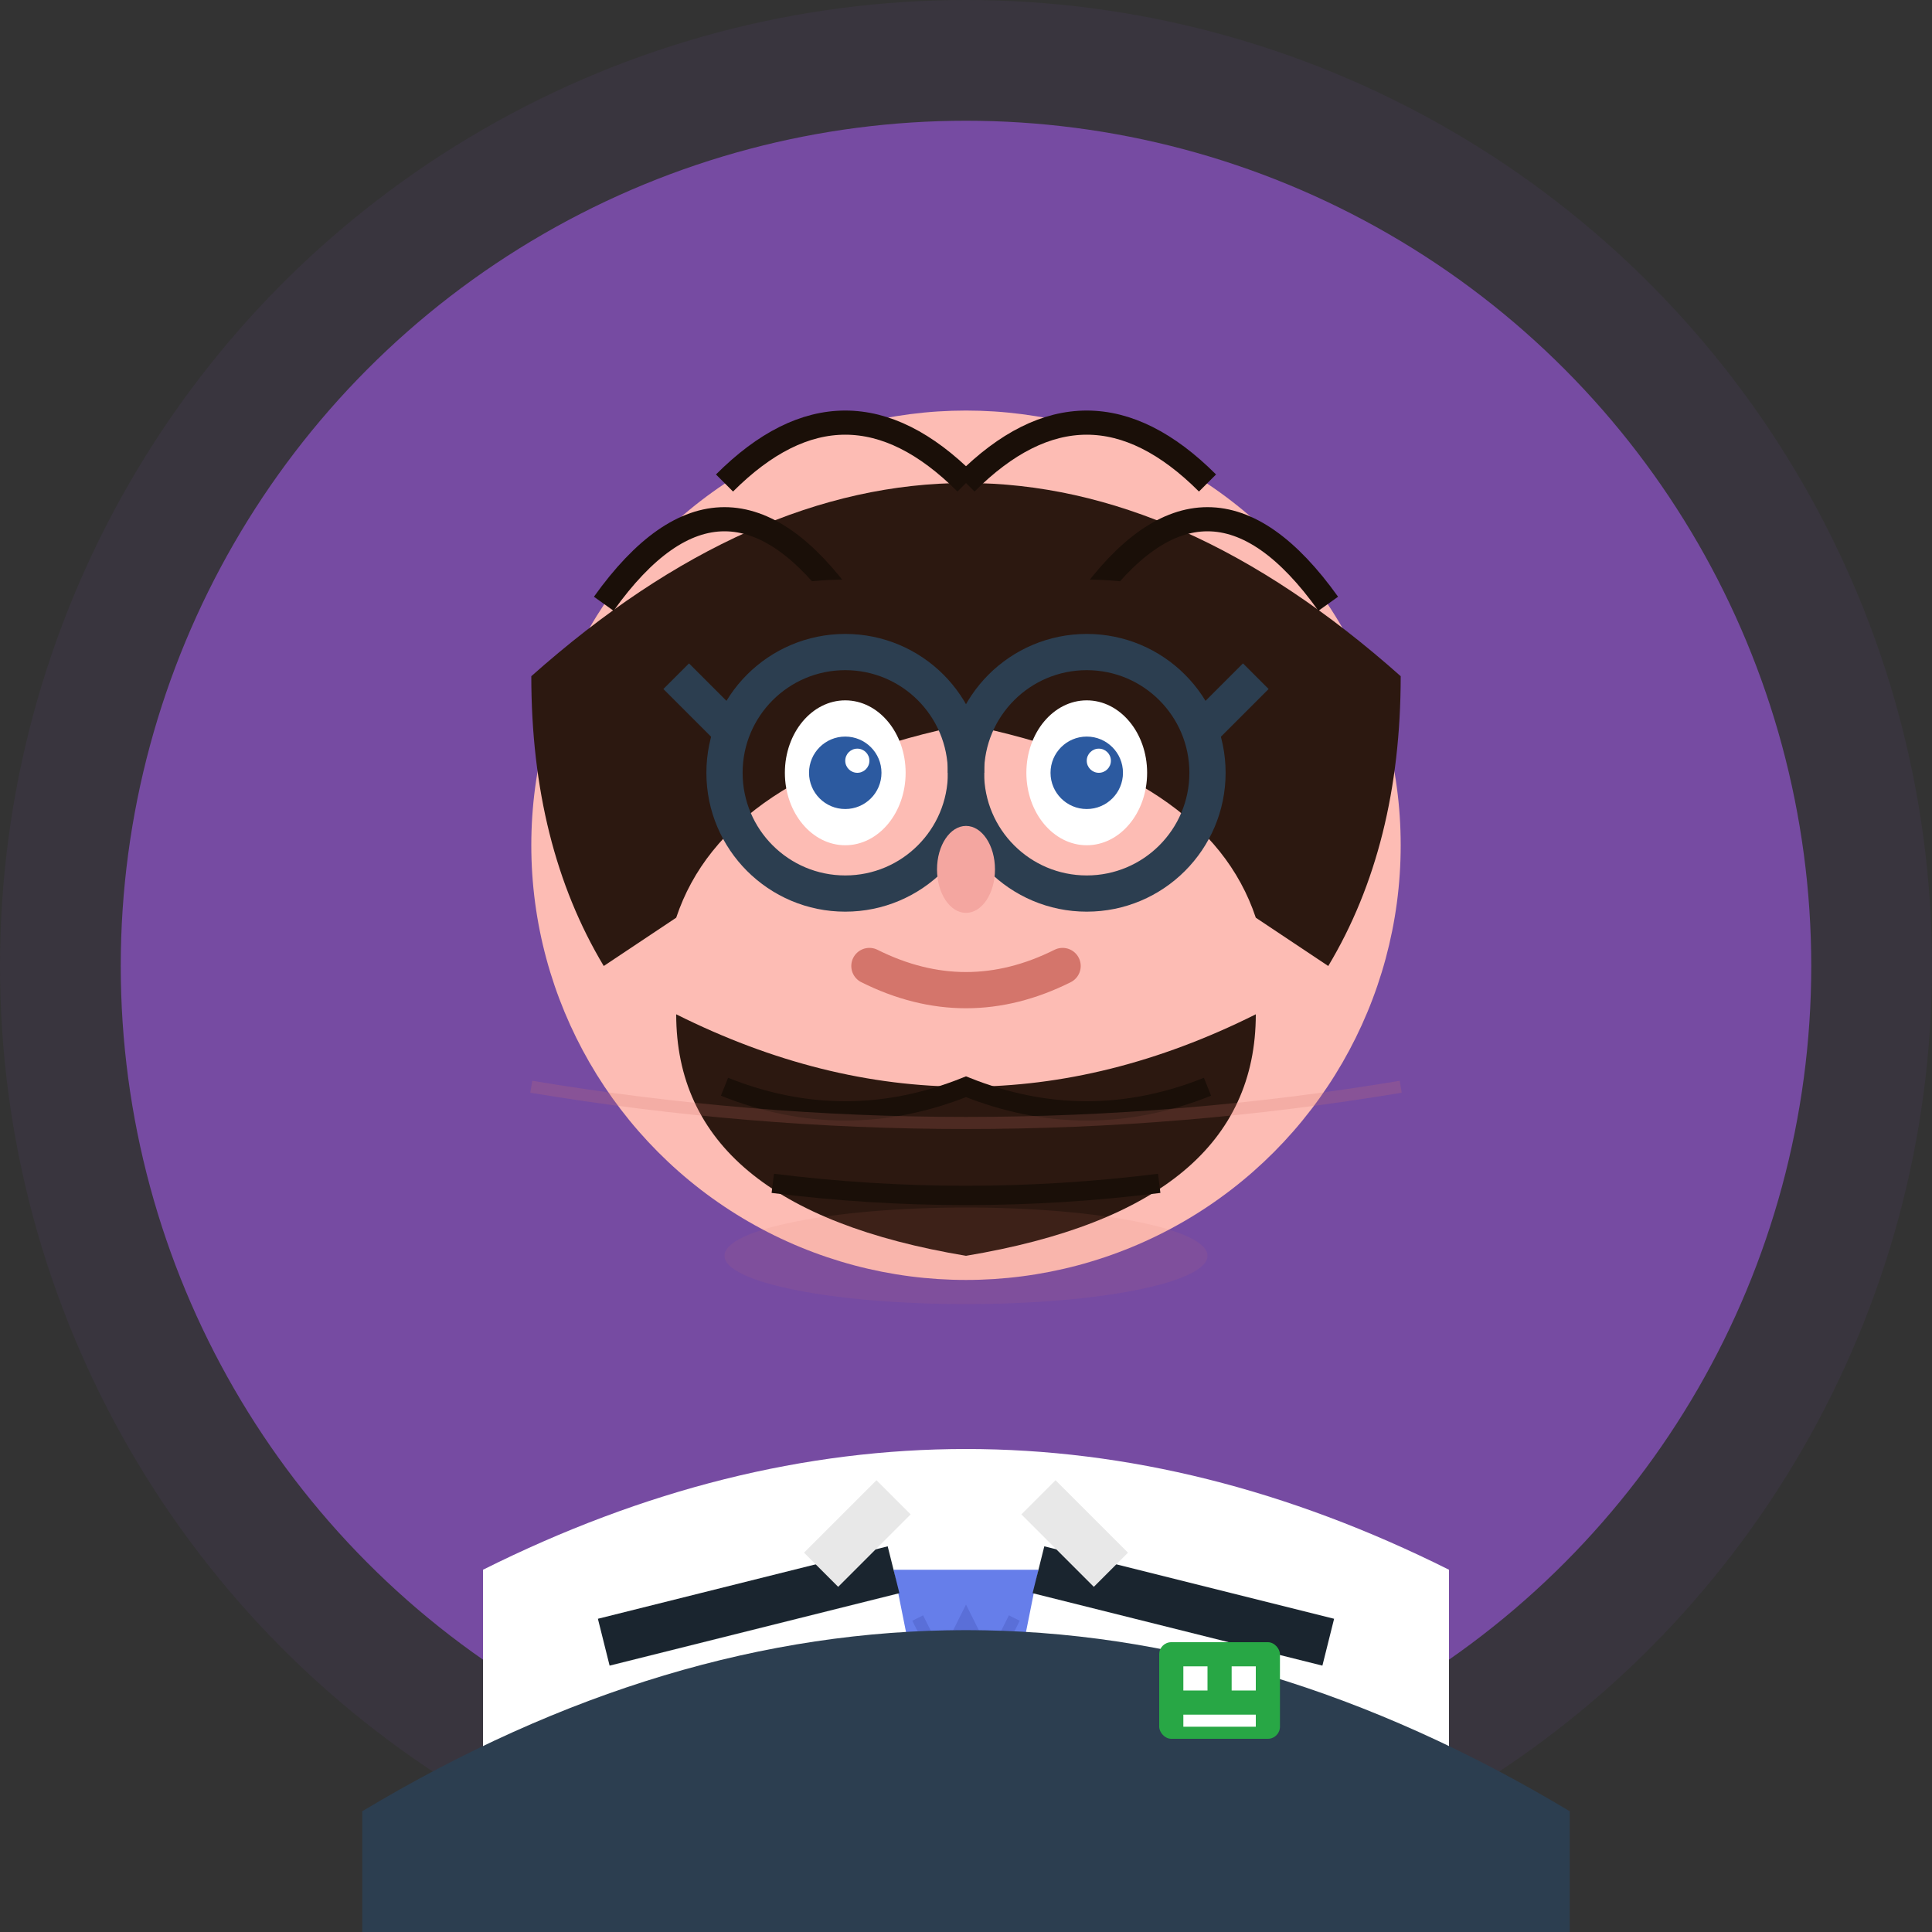 <svg width="80" height="80" viewBox="0 0 80 80" fill="none" xmlns="http://www.w3.org/2000/svg">
    <rect x="0" y="0" width="80" height="80" fill="#333333" stroke="none"/>
    <!-- Background Circle -->
    <circle cx="40" cy="40" r="40" fill="#764ba2" opacity="0.1"/>
    
    <!-- Avatar Background -->
    <circle cx="40" cy="40" r="35" fill="#764ba2"/>
    
    <!-- Face -->
    <circle cx="40" cy="35" r="18" fill="#fdbcb4"/>
    
    <!-- Hair -->
    <path d="M22 28 Q40 12 58 28 Q58 35 55 40 L52 38 Q50 32 40 30 Q30 32 28 38 L25 40 Q22 35 22 28" fill="#2c1810"/>
    
    <!-- Hair Texture -->
    <path d="M25 25 Q30 18 35 25" stroke="#1a0f08" stroke-width="1" fill="none"/>
    <path d="M45 25 Q50 18 55 25" stroke="#1a0f08" stroke-width="1" fill="none"/>
    <path d="M30 20 Q35 15 40 20" stroke="#1a0f08" stroke-width="1" fill="none"/>
    <path d="M40 20 Q45 15 50 20" stroke="#1a0f08" stroke-width="1" fill="none"/>
    
    <!-- Beard -->
    <path d="M28 42 Q40 48 52 42 Q52 50 40 52 Q28 50 28 42" fill="#2c1810"/>
    <path d="M30 45 Q35 47 40 45 Q45 47 50 45" stroke="#1a0f08" stroke-width="0.8" fill="none"/>
    <path d="M32 49 Q40 50 48 49" stroke="#1a0f08" stroke-width="0.8" fill="none"/>
    
    <!-- Eyes -->
    <ellipse cx="35" cy="32" rx="2.5" ry="3" fill="white"/>
    <ellipse cx="45" cy="32" rx="2.5" ry="3" fill="white"/>
    <circle cx="35" cy="32" r="1.5" fill="#2c5aa0"/>
    <circle cx="45" cy="32" r="1.5" fill="#2c5aa0"/>
    <circle cx="35.5" cy="31.5" r="0.5" fill="white"/>
    <circle cx="45.5" cy="31.5" r="0.5" fill="white"/>
    
    <!-- Glasses -->
    <circle cx="35" cy="32" r="5" fill="none" stroke="#2c3e50" stroke-width="1.5"/>
    <circle cx="45" cy="32" r="5" fill="none" stroke="#2c3e50" stroke-width="1.5"/>
    <path d="M40 32 L40 30" stroke="#2c3e50" stroke-width="1.5"/>
    <path d="M30 30 L28 28" stroke="#2c3e50" stroke-width="1.5"/>
    <path d="M50 30 L52 28" stroke="#2c3e50" stroke-width="1.5"/>
    
    <!-- Eyebrows -->
    <path d="M30 26 Q35 24 40 26" stroke="#2c1810" stroke-width="2" fill="none" stroke-linecap="round"/>
    <path d="M40 26 Q45 24 50 26" stroke="#2c1810" stroke-width="2" fill="none" stroke-linecap="round"/>
    
    <!-- Nose -->
    <ellipse cx="40" cy="36" rx="1.2" ry="1.8" fill="#f4a6a0"/>
    
    <!-- Mouth (partially covered by beard) -->
    <path d="M36 40 Q40 42 44 40" stroke="#d4756b" stroke-width="1.5" fill="none" stroke-linecap="round"/>
    
    <!-- Professional Attire -->
    <!-- Shirt -->
    <path d="M20 65 Q40 55 60 65 L60 80 L20 80 Z" fill="#ffffff"/>
    
    <!-- Tie -->
    <path d="M37 65 L40 80 L43 65 Z" fill="#667eea"/>
    <path d="M38 67 L39 69 L40 67 L41 69 L42 67" stroke="#5a6fd8" stroke-width="0.5" fill="none"/>
    <path d="M38 71 L39 73 L40 71 L41 73 L42 71" stroke="#5a6fd8" stroke-width="0.5" fill="none"/>
    <path d="M38 75 L39 77 L40 75 L41 77 L42 75" stroke="#5a6fd8" stroke-width="0.5" fill="none"/>
    
    <!-- Suit Jacket -->
    <path d="M15 75 Q40 60 65 75 L65 80 L15 80 Z" fill="#2c3e50"/>
    
    <!-- Jacket Lapels -->
    <path d="M25 68 L37 65" stroke="#1a252f" stroke-width="2" fill="none"/>
    <path d="M55 68 L43 65" stroke="#1a252f" stroke-width="2" fill="none"/>
    
    <!-- Shirt Collar -->
    <path d="M34 65 L37 62" stroke="#e8e8e8" stroke-width="2" fill="none"/>
    <path d="M46 65 L43 62" stroke="#e8e8e8" stroke-width="2" fill="none"/>
    
    <!-- IT/Tech Badge -->
    <rect x="48" y="68" width="5" height="4" rx="0.5" fill="#28a745"/>
    <rect x="49" y="69" width="1" height="1" fill="white"/>
    <rect x="51" y="69" width="1" height="1" fill="white"/>
    <rect x="49" y="71" width="3" height="0.5" fill="white"/>
    
    <!-- Subtle Shadows -->
    <ellipse cx="40" cy="52" rx="10" ry="2" fill="#d4756b" opacity="0.1"/>
    
    <!-- Professional confidence indicator -->
    <path d="M22 45 Q40 48 58 45" stroke="#d4756b" stroke-width="0.5" opacity="0.2" fill="none"/>
</svg>
